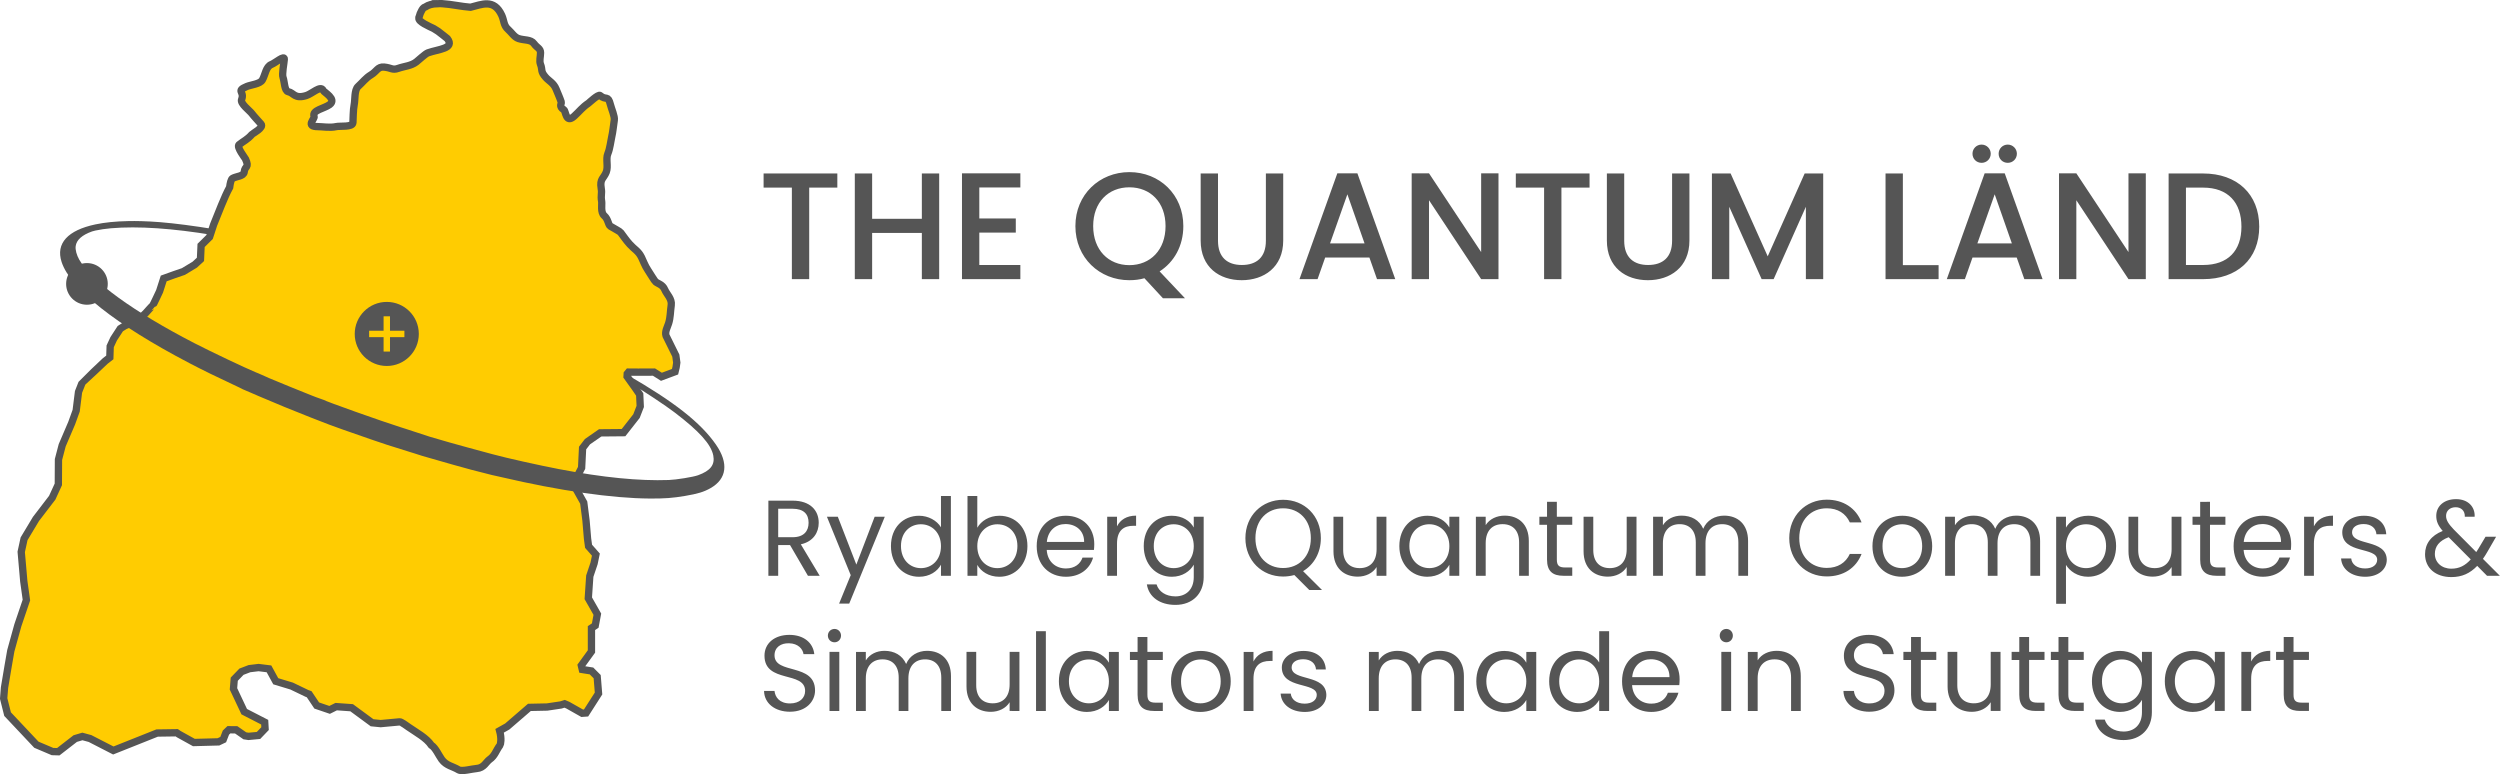 <?xml version="1.0" encoding="UTF-8" standalone="no"?>
<!-- Created with Inkscape (http://www.inkscape.org/) -->

<svg
   width="167.325mm"
   height="51.82mm"
   viewBox="0 0 167.325 51.82"
   version="1.1"
   id="svg1"
   inkscape:version="1.4.2 (ebf0e940d0, 2025-05-08)"
   sodipodi:docname="logo-qland.svg"
   xmlns:inkscape="http://www.inkscape.org/namespaces/inkscape"
   xmlns:sodipodi="http://sodipodi.sourceforge.net/DTD/sodipodi-0.dtd"
   xmlns="http://www.w3.org/2000/svg"
   xmlns:svg="http://www.w3.org/2000/svg">
  <sodipodi:namedview
     id="namedview1"
     pagecolor="#ffffff"
     bordercolor="#666666"
     borderopacity="1.0"
     inkscape:showpageshadow="2"
     inkscape:pageopacity="0.0"
     inkscape:pagecheckerboard="0"
     inkscape:deskcolor="#d1d1d1"
     inkscape:document-units="mm"
     inkscape:zoom="0.72871773"
     inkscape:cx="259.35968"
     inkscape:cy="423.34636"
     inkscape:window-width="1904"
     inkscape:window-height="964"
     inkscape:window-x="8"
     inkscape:window-y="80"
     inkscape:window-maximized="1"
     inkscape:current-layer="g34" />
  <defs
     id="defs1" />
  <g
     inkscape:label="Layer 1"
     inkscape:groupmode="layer"
     id="layer1"
     transform="translate(-36.678,-36.472)">
    <g
       id="g34"
       transform="matrix(0.37,0,0,0.37,-12.905,-1.527)">
      <path
         d="m 213.074,103.363 c -0.823,0.033 -1.556,0.203 -2.127,0.595 -0.322,0.067 -0.553,0.402 -0.743,0.808 -0.142,0.246 -0.254,0.534 -0.335,0.865 -0.023,0.075 -0.07,0.169 -0.09,0.236 -0.005,0.005 0.019,0.024 0.019,0.033 -0.005,0.014 -0.01,0.024 -0.01,0.039 -0.203,0.67 1.909,1.55 2.661,1.919 0.374,0.241 0.533,0.34 0.808,0.509 0.662,0.492 1.13,0.889 1.678,1.319 1.366,1.815 -1.593,1.891 -3.513,2.571 -0.519,0.203 -1.531,1.197 -2.103,1.641 -0.955,0.742 -2.17,0.774 -3.28,1.171 -1.068,0.379 -1.205,-0.108 -2.576,-0.236 -1.125,-0.099 -1.29,0.776 -2.339,1.404 -0.974,0.587 -1.509,1.361 -2.34,2.109 -0.704,0.638 -0.52,2.415 -0.704,3.279 -0.193,0.917 -0.189,2.657 -0.231,3.277 -0.061,0.841 -2.349,0.543 -3.044,0.704 -1.101,0.251 -2.487,0 -3.28,0 -2.358,0 -0.52,-1.385 -0.699,-1.872 -0.412,-1.098 1.872,-1.409 2.807,-2.109 1.338,-1.002 -1.002,-2.202 -1.172,-2.575 -0.439,-0.965 -2.027,0.623 -3.043,0.935 -2.127,0.657 -2.241,-0.482 -3.275,-0.699 -0.695,-0.151 -0.657,-1.81 -0.937,-2.581 -0.221,-0.6 0.18,-2.543 0.233,-3.276 0.061,-0.836 -1.56,0.625 -2.34,0.935 -1.007,0.402 -1.091,1.872 -1.639,2.813 -0.421,0.722 -2.052,0.855 -2.808,1.168 -2.051,0.855 -0.345,0.864 -0.935,2.344 -0.302,0.751 1.456,1.999 1.872,2.571 0.33,0.454 1.173,1.338 1.639,1.877 0.568,0.647 -1.474,1.682 -1.639,1.872 -0.842,0.959 -1.48,1.181 -2.34,1.872 -0.491,0.392 1.101,2.428 1.168,2.575 0.756,1.664 -0.119,1.206 -0.231,2.34 -0.081,0.803 -1.404,0.78 -2.109,1.172 -0.273,0.156 -0.429,0.883 -0.524,1.621 -0.96,1.739 -2.014,4.598 -2.893,6.73 l -0.737,2.254 -1.537,1.522 -0.113,2.529 -1.036,0.955 -2.051,1.239 -1.649,0.566 -1.911,0.686 -0.747,2.321 c 0,0 -1.2,2.581 -1.252,2.581 -0.052,0 -1.277,1.379 -1.277,1.379 l -1.186,1.135 -2.618,1.171 -0.776,0.492 -1.2,1.843 -0.629,1.356 -0.065,2.009 -0.851,0.662 c 0,0 -4.165,3.932 -4.193,3.999 -0.024,0.062 -0.619,1.574 -0.619,1.574 l -0.425,3.402 -0.813,2.246 -1.716,4.012 -0.672,2.566 -0.024,4.5 -1.106,2.415 -2.944,3.843 -2.15,3.587 -0.515,2.373 0.463,5.312 0.477,3.394 -1.55,4.565 -1.277,4.619 -0.491,2.827 -0.642,3.828 -0.156,1.976 0.709,2.822 5.213,5.535 2.916,1.238 1.046,0.029 3.067,-2.378 1.29,-0.384 1.381,0.374 4.216,2.165 7.922,-3.157 3.55,-0.052 0.372,0.255 2.732,1.513 4.438,-0.119 0.865,-0.411 0.491,-1.267 0.538,-0.514 1.319,0.013 1.56,1.083 0.671,0.104 1.805,-0.166 1.187,-1.238 -0.067,-1.163 -3.705,-1.906 -1.943,-4.121 0.142,-1.753 1.304,-1.351 1.442,-0.553 1.654,-0.199 1.881,0.236 1.223,2.241 2.87,0.869 2.773,1.333 0.402,0.146 1.366,2.041 2.335,0.795 1.187,-0.592 2.797,0.199 3.697,2.719 1.55,0.155 c 0,0 3.209,-0.293 3.464,-0.321 0.255,-0.024 1.607,0.969 1.607,0.969 1.489,1.034 3.168,1.905 4.103,3.261 0.737,0.439 1.347,1.853 1.872,2.571 0.831,1.143 2.004,1.233 3.044,1.877 0.59,0.359 2.467,-0.18 3.279,-0.237 1.319,-0.094 1.703,-1.19 2.34,-1.639 0.969,-0.681 1.115,-1.532 1.872,-2.571 0.114,-0.151 0.34,-1.14 -0.057,-2.614 l 1.381,-0.775 4.002,-3.455 3.2,-0.067 2.5,-0.374 0.667,-0.212 0.6,0.255 2.581,1.46 0.704,-0.052 2.255,-3.522 -0.246,-3.048 -1.026,-1.031 -1.667,-0.264 -0.176,-0.729 1.834,-2.529 v -4.23 l 0.685,-0.459 0.382,-2.051 -1.639,-2.883 0.27,-4.004 0.779,-2.316 0.327,-1.578 -1.324,-1.503 -0.189,-1.395 -0.275,-3.266 -0.411,-3.238 -1.815,-3.238 0.047,-0.392 1.385,-2.666 0.174,-3.583 0.884,-1.148 2.296,-1.597 4.225,-0.039 2.345,-2.991 0.68,-1.75 -0.099,-2.165 -0.666,-0.983 -1.617,-2.264 0.028,-0.501 0.245,-0.298 1.735,0.013 2.864,-0.013 1.342,0.851 2.463,-0.917 0.194,-0.798 0.117,-0.851 -0.169,-1.267 -1.777,-3.597 c -0.236,-0.746 0.288,-1.621 0.478,-2.254 0.335,-1.088 0.293,-2.056 0.467,-3.276 0.166,-1.145 -0.817,-1.966 -1.171,-2.808 -0.388,-0.935 -1.234,-1.058 -1.636,-1.408 -0.251,-0.212 -0.861,-1.285 -1.404,-2.103 -0.567,-0.846 -0.823,-1.639 -1.172,-2.344 -0.586,-1.168 -1.248,-1.386 -2.108,-2.34 -0.747,-0.828 -1.101,-1.413 -1.636,-2.108 -0.216,-0.274 -0.978,-0.61 -1.875,-1.167 -0.421,-0.265 -0.369,-1.243 -1.111,-1.895 -0.709,-0.62 -0.384,-2.047 -0.468,-2.553 -0.208,-1.248 0.094,-1.327 -0.089,-2.43 -0.289,-1.724 0.477,-1.771 0.916,-2.916 0.393,-1.016 -0.113,-2.368 0.284,-3.318 0.392,-0.94 0.515,-2.226 0.704,-3.044 0.231,-1.002 0.278,-1.82 0.468,-3.043 0.104,-0.667 -0.506,-2.018 -0.704,-2.808 -0.45,-1.796 -0.775,-0.68 -1.872,-1.639 -0.312,-0.275 -2,1.333 -2.109,1.403 -1.097,0.733 -1.583,1.442 -2.575,2.345 -1.537,1.394 -1.48,-0.927 -1.872,-1.173 -0.974,-0.61 -0.369,-1.101 -0.468,-1.403 -0.236,-0.719 -0.69,-1.73 -0.935,-2.345 -0.431,-1.072 -1.301,-1.46 -1.872,-2.108 -0.998,-1.121 -0.544,-1.352 -0.936,-2.34 -0.26,-0.652 0,-1.403 0,-2.108 0,-0.804 -0.628,-0.874 -1.171,-1.635 -0.587,-0.818 -1.787,-0.595 -2.813,-0.937 -0.784,-0.264 -1.248,-1.091 -1.872,-1.639 -0.864,-0.756 -0.713,-1.593 -1.166,-2.576 -1.418,-3.062 -3.64,-1.924 -5.648,-1.446 -1.594,-0.114 -3.503,-0.558 -5.199,-0.652 -0.293,-0.014 -0.577,-0.019 -0.851,-0.01 z"
         style="fill:#ffcc01;fill-opacity:1;fill-rule:evenodd;stroke:#555555;stroke-width:1.324;stroke-linecap:butt;stroke-linejoin:miter;stroke-dasharray:none;stroke-opacity:1"
         id="path180" />
      <path
         d="m 203.114,159.732 c 0,6.423 0,6.375 0,6.375"
         style="fill:none;stroke:#555555;stroke-width:0.58;stroke-linecap:round;stroke-linejoin:round;stroke-dasharray:none;stroke-opacity:1"
         id="path181" />
      <path
         d="m 206.305,162.917 c -6.429,0 -6.377,0 -6.377,0"
         style="fill:none;stroke:#555555;stroke-width:0.58;stroke-linecap:round;stroke-linejoin:round;stroke-dasharray:none;stroke-opacity:1"
         id="path182" />
      <path
         d="m 209.769,163.107 c 0,3.199 -2.594,5.795 -5.795,5.795 -3.204,0 -5.8,-2.595 -5.8,-5.795 0,-3.2 2.596,-5.795 5.8,-5.795 3.2,0 5.795,2.594 5.795,5.795 z"
         style="fill:#555555;fill-opacity:1;fill-rule:evenodd"
         id="path183" />
      <path
         d="m 153.504,154.055 c 0,2.08 -1.687,3.768 -3.767,3.768 -2.08,0 -3.767,-1.688 -3.767,-3.768 0,-2.08 1.687,-3.767 3.767,-3.767 2.08,0 3.767,1.687 3.767,3.767 z"
         style="fill:#555555;fill-opacity:1;fill-rule:evenodd"
         id="path186-7" />
      <path
         d="m 157.172,142.693 c -2.259,0.043 -4.24,0.246 -5.912,0.6 -4.954,1.049 -7.218,3.412 -6.102,6.811 1.597,4.845 9.727,11.282 23.099,18.277 2.244,1.177 5.378,2.713 7.694,3.776 1.039,0.483 1.899,0.903 1.924,0.936 l 1.285,0.548 c 0.067,0.018 0.813,0.345 1.688,0.732 2.202,0.959 6.938,2.908 9.283,3.81 1.077,0.415 1.975,0.764 1.994,0.774 l 1.508,0.582 c 0.052,0.023 1.14,0.416 2.415,0.874 1.282,0.459 3.573,1.262 5.11,1.782 l 2.798,0.945 4.24,1.333 c 0.062,-0.01 1.078,0.359 2.26,0.714 1.176,0.355 3.643,1.059 5.478,1.569 l 3.337,0.921 3.742,0.955 c 0.02,-0.005 0.8,0.171 1.721,0.384 10.503,2.458 19.984,3.824 26.823,3.866 2.732,0.015 4.118,-0.094 6.343,-0.468 2.335,-0.392 3.446,-0.732 4.646,-1.418 2.95,-1.682 3.295,-4.513 0.969,-7.873 -2.755,-3.975 -7.567,-7.752 -16.089,-12.648 v 1.191 c 0.292,0.166 0.624,0.349 0.889,0.506 2.121,1.253 6.102,3.895 7.69,5.11 4.485,3.402 6.636,5.8 7.029,7.813 0.326,1.682 -0.506,2.76 -2.756,3.573 -0.878,0.321 -3.946,0.813 -5.279,0.861 -5.388,0.193 -11.859,-0.445 -19.828,-1.962 -3.611,-0.691 -9.633,-2.033 -12.038,-2.695 l -4.386,-1.186 c -0.019,0.023 -6.707,-1.872 -6.981,-1.981 l -4.331,-1.418 -0.94,-0.298 c -3.327,-1.041 -13.717,-4.741 -13.92,-4.944 l -1.404,-0.501 -0.831,-0.322 c -1.311,-0.511 -6.774,-2.736 -7.667,-3.129 l -0.8,-0.359 -1.124,-0.496 -0.459,-0.184 c -1.896,-0.781 -8.172,-3.759 -11.122,-5.279 -11.064,-5.72 -18.579,-11.169 -20.829,-15.107 -0.468,-0.818 -0.733,-1.796 -0.644,-2.438 0.143,-1.125 1.149,-2.018 2.968,-2.665 0.147,-0.049 0.354,-0.104 0.605,-0.161 0.756,-0.166 1.891,-0.336 2.818,-0.411 4.896,-0.421 11.188,0.014 18.589,1.248 v -1.096 c -3.568,-0.582 -6.99,-1.036 -9.727,-1.257 -1.195,-0.094 -2.335,-0.156 -3.422,-0.185 -0.813,-0.023 -1.598,-0.023 -2.355,-0.009 z"
         style="fill:#555555;fill-opacity:1;fill-rule:evenodd"
         id="path187-7" />
      <path
         d="m 203.975,159.916 v 6.377 z"
         style="fill:#ffcc01;fill-opacity:1;stroke:#ffcc01;stroke-width:1.159;stroke-linecap:butt;stroke-linejoin:miter;stroke-dasharray:none;stroke-opacity:1"
         id="path184" />
      <path
         d="m 207.161,163.107 h -6.377 z"
         style="fill:#ffcc01;fill-opacity:1;stroke:#ffcc01;stroke-width:1.159;stroke-linecap:butt;stroke-linejoin:miter;stroke-dasharray:none;stroke-opacity:1"
         id="path185" />
      <path
         style="font-size:27.5px;font-family:'Poppins Medium';fill:#555555"
         d="m 272.136,134.08 v 2.558 h 5.115 v 16.555 h 3.135 v -16.555 h 5.088 v -2.558 z m 28.627,0 v 8.195 h -8.992 v -8.195 h -3.135 v 19.113 h 3.135 v -8.36 h 8.992 v 8.36 h 3.135 v -19.113 z m 17.82,2.53 v -2.558 h -10.56 v 19.14 h 10.56 v -2.558 h -7.425 v -5.857 h 6.6 v -2.558 h -6.6 v -5.61 z m 19.718,14.053 c -3.795,0 -6.545,-2.75 -6.545,-7.067 0,-4.317 2.75,-7.013 6.545,-7.013 3.795,0 6.545,2.695 6.545,7.013 0,4.317 -2.75,7.067 -6.545,7.067 z m 0,2.723 c 0.963,0 1.87,-0.11 2.723,-0.357 l 3.355,3.63 h 3.987 l -4.593,-4.867 c 2.612,-1.677 4.29,-4.593 4.29,-8.195 0,-5.72 -4.317,-9.762 -9.762,-9.762 -5.39,0 -9.762,4.043 -9.762,9.762 0,5.747 4.372,9.79 9.762,9.79 z m 12.898,-19.305 v 12.127 c 0,4.867 3.41,7.178 7.425,7.178 3.987,0 7.508,-2.31 7.508,-7.178 v -12.127 h -3.135 v 12.182 c 0,2.97 -1.677,4.372 -4.345,4.372 -2.64,0 -4.317,-1.403 -4.317,-4.372 v -12.182 z m 31.9,19.113 h 3.3 l -6.848,-19.14 h -3.63 l -6.848,19.14 h 3.272 l 1.375,-3.905 h 8.002 z m -2.255,-6.463 h -6.242 l 3.135,-8.883 z m 24.228,-12.678 h -3.135 v 14.245 l -9.432,-14.245 h -3.135 v 19.14 h 3.135 v -14.273 l 9.432,14.273 h 3.135 z m 3.135,0.028 v 2.558 h 5.115 v 16.555 h 3.135 v -16.555 h 5.088 v -2.558 z m 16.472,0 v 12.127 c 0,4.867 3.41,7.178 7.425,7.178 3.987,0 7.508,-2.31 7.508,-7.178 v -12.127 h -3.135 v 12.182 c 0,2.97 -1.677,4.372 -4.345,4.372 -2.64,0 -4.317,-1.403 -4.317,-4.372 v -12.182 z m 19.003,0 v 19.113 h 3.135 v -13.09 l 5.857,13.09 h 2.172 l 5.83,-13.09 v 13.09 h 3.135 v -19.113 h -3.355 l -6.683,14.988 -6.71,-14.988 z m 34.54,0 h -3.135 v 19.113 h 9.598 v -2.53 h -6.463 z m 21.973,19.113 h 3.3 l -6.848,-19.14 h -3.63 l -6.848,19.14 h 3.272 l 1.375,-3.905 h 8.002 z m -7.728,-21.038 c 0.907,0 1.65,-0.715 1.65,-1.65 0,-0.907 -0.743,-1.65 -1.65,-1.65 -0.935,0 -1.65,0.743 -1.65,1.65 0,0.935 0.715,1.65 1.65,1.65 z m 4.73,0 c 0.907,0 1.65,-0.715 1.65,-1.65 0,-0.907 -0.743,-1.65 -1.65,-1.65 -0.935,0 -1.65,0.743 -1.65,1.65 0,0.935 0.715,1.65 1.65,1.65 z m 0.743,14.575 h -6.242 l 3.135,-8.883 z m 24.228,-12.678 h -3.135 v 14.245 l -9.432,-14.245 h -3.135 v 19.14 h 3.135 v -14.273 l 9.432,14.273 h 3.135 z m 10.368,0.028 h -6.242 v 19.113 h 6.242 c 6.133,0 10.148,-3.603 10.148,-9.488 0,-5.912 -4.015,-9.625 -10.148,-9.625 z m 0,16.555 h -3.107 v -13.998 h 3.107 c 4.51,0 6.93,2.695 6.93,7.067 0,4.345 -2.42,6.93 -6.93,6.93 z"
         id="text187"
         aria-label="THE QUANTUM LÄND" />
      <path
         style="font-size:19.5px;font-family:Poppins;fill:#555555"
         d="m 280.276,197.264 c 0,1.521 -0.877,2.613 -2.886,2.613 h -2.613 v -5.148 h 2.613 c 2.028,0 2.886,0.995 2.886,2.535 z m -2.886,-3.998 h -4.388 v 13.591 h 1.774 v -5.558 h 2.145 l 3.237,5.558 h 2.126 l -3.413,-5.694 c 2.281,-0.507 3.237,-2.164 3.237,-3.9 0,-2.223 -1.521,-3.998 -4.719,-3.998 z m 14.839,2.905 -3.315,8.658 -3.354,-8.658 h -1.97 l 4.309,10.569 -2.106,5.148 h 1.833 l 6.435,-15.717 z m 2.945,5.304 c 0,3.315 2.204,5.558 5.07,5.558 1.95,0 3.334,-0.995 3.978,-2.184 v 2.009 h 1.794 v -14.43 h -1.794 v 5.655 c -0.741,-1.228 -2.281,-2.087 -3.958,-2.087 -2.886,0 -5.09,2.145 -5.09,5.479 z m 9.048,0.019 c 0,2.515 -1.677,3.978 -3.627,3.978 -1.95,0 -3.607,-1.482 -3.607,-3.998 0,-2.515 1.657,-3.939 3.607,-3.939 1.95,0 3.627,1.482 3.627,3.958 z m 6.572,-3.334 v -5.733 h -1.774 v 14.43 h 1.774 v -1.97 c 0.663,1.17 2.047,2.145 3.998,2.145 2.866,0 5.07,-2.243 5.07,-5.558 0,-3.334 -2.184,-5.479 -5.07,-5.479 -1.891,0 -3.315,0.975 -3.998,2.164 z m 7.254,3.315 c 0,2.515 -1.657,3.998 -3.627,3.998 -1.931,0 -3.627,-1.462 -3.627,-3.978 0,-2.477 1.696,-3.958 3.627,-3.958 1.97,0 3.627,1.423 3.627,3.939 z m 8.697,-3.978 c 1.833,0 3.393,1.151 3.373,3.237 h -6.747 c 0.195,-2.087 1.638,-3.237 3.373,-3.237 z m 4.992,6.064 h -1.911 c -0.39,1.151 -1.404,1.97 -3.003,1.97 -1.813,0 -3.334,-1.19 -3.471,-3.354 h 8.541 c 0.039,-0.37 0.059,-0.682 0.059,-1.073 0,-2.925 -2.028,-5.109 -5.128,-5.109 -3.12,0 -5.285,2.126 -5.285,5.499 0,3.393 2.243,5.538 5.285,5.538 2.652,0 4.368,-1.521 4.914,-3.471 z m 4.329,-2.515 c 0,-2.477 1.287,-3.237 2.983,-3.237 h 0.468 v -1.833 c -1.696,0 -2.847,0.741 -3.451,1.931 v -1.736 h -1.774 v 10.686 h 1.774 z m 9.906,-5.051 c -2.866,0 -5.07,2.145 -5.07,5.479 0,3.315 2.204,5.558 5.07,5.558 1.95,0 3.334,-1.034 3.978,-2.184 v 2.243 c 0,2.281 -1.423,3.49 -3.315,3.49 -1.755,0 -3.022,-0.877 -3.413,-2.164 h -1.755 c 0.351,2.281 2.36,3.705 5.168,3.705 3.139,0 5.109,-2.087 5.109,-5.031 v -10.92 h -1.794 v 1.95 c -0.624,-1.151 -2.028,-2.126 -3.978,-2.126 z m 3.978,5.499 c 0,2.515 -1.677,3.978 -3.627,3.978 -1.95,0 -3.607,-1.482 -3.607,-3.998 0,-2.515 1.657,-3.939 3.607,-3.939 1.95,0 3.627,1.482 3.627,3.958 z m 16.166,3.958 c -2.866,0 -5.011,-2.087 -5.011,-5.402 0,-3.334 2.145,-5.402 5.011,-5.402 2.866,0 5.011,2.067 5.011,5.402 0,3.315 -2.145,5.402 -5.011,5.402 z m 0,1.54 c 0.702,0 1.385,-0.098 2.028,-0.273 l 2.711,2.711 h 2.301 l -3.432,-3.413 c 1.95,-1.17 3.217,-3.315 3.217,-5.967 0,-4.075 -2.983,-6.942 -6.825,-6.942 -3.822,0 -6.825,2.866 -6.825,6.942 0,4.075 3.003,6.942 6.825,6.942 z m 18.681,-0.137 v -10.686 h -1.774 v 5.87 c 0,2.301 -1.228,3.432 -3.062,3.432 -1.794,0 -2.983,-1.111 -2.983,-3.276 v -6.026 h -1.755 v 6.26 c 0,3.062 1.931,4.582 4.388,4.582 1.423,0 2.73,-0.624 3.413,-1.736 v 1.579 z m 2.34,-5.382 c 0,3.315 2.204,5.558 5.051,5.558 1.97,0 3.354,-1.014 3.998,-2.164 v 1.989 h 1.794 v -10.686 h -1.794 v 1.95 c -0.624,-1.111 -1.989,-2.126 -3.978,-2.126 -2.866,0 -5.07,2.145 -5.07,5.479 z m 9.048,0.019 c 0,2.515 -1.677,3.978 -3.627,3.978 -1.95,0 -3.607,-1.482 -3.607,-3.998 0,-2.515 1.657,-3.939 3.607,-3.939 1.95,0 3.627,1.482 3.627,3.958 z m 12.617,-0.682 v 6.045 h 1.755 v -6.298 c 0,-3.062 -1.891,-4.582 -4.368,-4.582 -1.443,0 -2.73,0.605 -3.432,1.716 v -1.521 h -1.774 v 10.686 h 1.774 v -5.909 c 0,-2.301 1.248,-3.432 3.062,-3.432 1.794,0 2.983,1.111 2.983,3.296 z m 5.05,-7.332 v 2.691 h -1.385 v 1.462 h 1.385 v 6.298 c 0,2.145 1.073,2.925 2.964,2.925 h 1.599 v -1.502 h -1.306 c -1.092,0 -1.482,-0.37 -1.482,-1.423 v -6.298 h 2.788 v -1.462 h -2.788 v -2.691 z m 16.185,13.377 v -10.686 h -1.774 v 5.87 c 0,2.301 -1.228,3.432 -3.062,3.432 -1.794,0 -2.983,-1.111 -2.983,-3.276 v -6.026 h -1.755 v 6.26 c 0,3.062 1.931,4.582 4.388,4.582 1.423,0 2.73,-0.624 3.413,-1.736 v 1.579 z m 18.427,-6.045 v 6.045 h 1.755 v -6.298 c 0,-3.062 -1.891,-4.582 -4.329,-4.582 -1.638,0 -3.159,0.839 -3.783,2.379 -0.702,-1.599 -2.164,-2.379 -3.92,-2.379 -1.404,0 -2.671,0.605 -3.373,1.736 v -1.54 h -1.774 v 10.686 h 1.774 v -5.889 c 0,-2.301 1.228,-3.451 3.022,-3.451 1.755,0 2.925,1.111 2.925,3.296 v 6.045 h 1.755 v -5.889 c 0,-2.301 1.228,-3.451 3.022,-3.451 1.755,0 2.925,1.111 2.925,3.296 z m 9.204,-0.76 c 0,4.075 2.983,6.923 6.786,6.923 2.945,0 5.285,-1.462 6.298,-4.075 h -2.126 c -0.741,1.619 -2.184,2.535 -4.173,2.535 -2.847,0 -4.973,-2.067 -4.973,-5.382 0,-3.334 2.126,-5.402 4.973,-5.402 1.989,0 3.432,0.916 4.173,2.554 h 2.126 c -1.014,-2.632 -3.354,-4.114 -6.298,-4.114 -3.803,0 -6.786,2.886 -6.786,6.962 z m 20.377,6.981 c 3.042,0 5.479,-2.145 5.479,-5.538 0,-3.373 -2.36,-5.499 -5.402,-5.499 -3.022,0 -5.402,2.126 -5.402,5.499 0,3.393 2.301,5.538 5.324,5.538 z m 0,-1.56 c -1.853,0 -3.51,-1.268 -3.51,-3.978 0,-2.691 1.696,-3.958 3.568,-3.958 1.833,0 3.607,1.268 3.607,3.958 0,2.711 -1.813,3.978 -3.666,3.978 z m 23.244,-4.66 v 6.045 h 1.755 v -6.298 c 0,-3.062 -1.891,-4.582 -4.329,-4.582 -1.638,0 -3.159,0.839 -3.783,2.379 -0.702,-1.599 -2.164,-2.379 -3.92,-2.379 -1.404,0 -2.671,0.605 -3.373,1.736 v -1.54 h -1.774 v 10.686 h 1.774 v -5.889 c 0,-2.301 1.228,-3.451 3.022,-3.451 1.755,0 2.925,1.111 2.925,3.296 v 6.045 h 1.755 v -5.889 c 0,-2.301 1.228,-3.451 3.022,-3.451 1.755,0 2.925,1.111 2.925,3.296 z m 6.435,-2.671 v -1.97 h -1.774 v 15.756 h 1.774 v -7.04 c 0.663,1.092 2.047,2.145 3.998,2.145 2.866,0 5.07,-2.243 5.07,-5.558 0,-3.334 -2.204,-5.479 -5.07,-5.479 -1.95,0 -3.354,1.014 -3.998,2.145 z m 7.254,3.334 c 0,2.515 -1.657,3.998 -3.627,3.998 -1.931,0 -3.627,-1.462 -3.627,-3.978 0,-2.477 1.696,-3.958 3.627,-3.958 1.97,0 3.627,1.423 3.627,3.939 z m 13.63,5.382 v -10.686 h -1.774 v 5.87 c 0,2.301 -1.228,3.432 -3.062,3.432 -1.794,0 -2.983,-1.111 -2.983,-3.276 v -6.026 h -1.755 v 6.26 c 0,3.062 1.931,4.582 4.388,4.582 1.423,0 2.73,-0.624 3.413,-1.736 v 1.579 z m 3.393,-13.377 v 2.691 h -1.385 v 1.462 h 1.385 v 6.298 c 0,2.145 1.073,2.925 2.964,2.925 h 1.599 v -1.502 h -1.306 c -1.092,0 -1.482,-0.37 -1.482,-1.423 v -6.298 h 2.788 v -1.462 h -2.788 v -2.691 z m 11.252,4.017 c 1.833,0 3.393,1.151 3.373,3.237 h -6.747 c 0.195,-2.087 1.638,-3.237 3.373,-3.237 z m 4.992,6.064 h -1.911 c -0.39,1.151 -1.404,1.97 -3.003,1.97 -1.813,0 -3.334,-1.19 -3.471,-3.354 h 8.541 c 0.039,-0.37 0.059,-0.682 0.059,-1.073 0,-2.925 -2.028,-5.109 -5.128,-5.109 -3.12,0 -5.285,2.126 -5.285,5.499 0,3.393 2.243,5.538 5.285,5.538 2.652,0 4.368,-1.521 4.914,-3.471 z m 4.329,-2.515 c 0,-2.477 1.287,-3.237 2.983,-3.237 h 0.468 v -1.833 c -1.696,0 -2.847,0.741 -3.451,1.931 v -1.736 h -1.774 v 10.686 h 1.774 z m 9.282,5.987 c 2.36,0 3.9,-1.326 3.9,-3.081 -0.078,-3.822 -6.279,-2.438 -6.279,-4.973 0,-0.858 0.78,-1.482 2.087,-1.482 1.423,0 2.243,0.78 2.321,1.853 h 1.774 c -0.117,-2.087 -1.677,-3.354 -4.037,-3.354 -2.379,0 -3.92,1.345 -3.92,2.983 0,3.978 6.318,2.594 6.318,4.973 0,0.877 -0.78,1.579 -2.184,1.579 -1.502,0 -2.418,-0.78 -2.515,-1.813 h -1.833 c 0.117,1.95 1.872,3.315 4.368,3.315 z m 18.018,-10.861 h 1.774 c 0.098,-1.813 -1.209,-3.179 -3.354,-3.179 -2.204,0 -3.588,1.287 -3.588,3.022 0,0.995 0.332,1.755 1.17,2.73 -2.126,0.839 -3.198,2.34 -3.198,4.212 0,2.515 1.931,4.134 4.758,4.134 1.911,0 3.373,-0.663 4.68,-2.028 l 1.774,1.794 h 2.321 l -3.062,-3.062 c 0.273,-0.39 0.526,-0.78 0.78,-1.228 l 1.599,-2.769 h -1.911 l -1.326,2.223 c -0.117,0.195 -0.234,0.37 -0.351,0.546 l -4.056,-4.075 c -0.956,-1.014 -1.404,-1.677 -1.404,-2.477 0,-0.897 0.682,-1.56 1.736,-1.56 0.956,0 1.696,0.605 1.657,1.716 z m -2.438,9.399 c -1.774,0 -2.983,-1.151 -2.983,-2.671 0,-1.365 0.799,-2.379 2.496,-3.022 l 3.998,4.017 c -1.014,1.131 -2.106,1.677 -3.51,1.677 z"
         id="text188"
         aria-label="Rydberg Quantum Computers &amp;" />
      <path
         style="font-size:19.5px;font-family:Poppins;fill:#555555"
         d="m 276.921,231.445 c 2.945,0 4.524,-1.911 4.524,-3.841 0,-5.031 -7.332,-2.847 -7.332,-6.357 0,-1.462 1.151,-2.223 2.613,-2.184 1.657,0.019 2.515,1.053 2.632,1.97 h 1.95 c -0.214,-2.067 -1.911,-3.49 -4.505,-3.49 -2.691,0 -4.505,1.521 -4.505,3.764 0,5.051 7.351,2.711 7.351,6.377 0,1.287 -1.014,2.262 -2.73,2.262 -1.891,0 -2.691,-1.131 -2.808,-2.262 h -1.891 c 0.039,2.243 1.97,3.764 4.699,3.764 z m 7.137,-10.822 v 10.686 h 1.774 v -10.686 z m 0.916,-1.736 c 0.643,0 1.17,-0.526 1.17,-1.209 0,-0.682 -0.526,-1.209 -1.17,-1.209 -0.682,0 -1.209,0.526 -1.209,1.209 0,0.682 0.526,1.209 1.209,1.209 z m 19.305,6.377 v 6.045 h 1.755 v -6.298 c 0,-3.062 -1.891,-4.582 -4.329,-4.582 -1.638,0 -3.159,0.839 -3.783,2.379 -0.702,-1.599 -2.164,-2.379 -3.92,-2.379 -1.404,0 -2.671,0.605 -3.373,1.736 v -1.54 h -1.774 v 10.686 h 1.774 v -5.889 c 0,-2.301 1.228,-3.451 3.022,-3.451 1.755,0 2.925,1.111 2.925,3.296 v 6.045 h 1.755 v -5.889 c 0,-2.301 1.228,-3.451 3.022,-3.451 1.755,0 2.925,1.111 2.925,3.296 z m 14.138,6.045 v -10.686 h -1.774 v 5.87 c 0,2.301 -1.228,3.432 -3.062,3.432 -1.794,0 -2.983,-1.111 -2.983,-3.276 v -6.026 h -1.755 v 6.26 c 0,3.062 1.931,4.582 4.388,4.582 1.423,0 2.73,-0.624 3.413,-1.736 v 1.579 z m 3.003,-14.43 v 14.43 h 1.774 v -14.43 z m 4.134,9.048 c 0,3.315 2.204,5.558 5.051,5.558 1.97,0 3.354,-1.014 3.998,-2.164 v 1.989 h 1.794 v -10.686 h -1.794 v 1.95 c -0.624,-1.111 -1.989,-2.126 -3.978,-2.126 -2.866,0 -5.07,2.145 -5.07,5.479 z m 9.048,0.019 c 0,2.515 -1.677,3.978 -3.627,3.978 -1.95,0 -3.607,-1.482 -3.607,-3.998 0,-2.515 1.657,-3.939 3.607,-3.939 1.95,0 3.627,1.482 3.627,3.958 z m 5.187,-8.014 v 2.691 h -1.385 v 1.462 h 1.385 v 6.298 c 0,2.145 1.073,2.925 2.964,2.925 h 1.599 v -1.502 h -1.306 c -1.092,0 -1.482,-0.37 -1.482,-1.423 v -6.298 h 2.788 v -1.462 h -2.788 v -2.691 z m 11.369,13.553 c 3.042,0 5.479,-2.145 5.479,-5.538 0,-3.373 -2.36,-5.499 -5.402,-5.499 -3.022,0 -5.402,2.126 -5.402,5.499 0,3.393 2.301,5.538 5.324,5.538 z m 0,-1.56 c -1.853,0 -3.51,-1.268 -3.51,-3.978 0,-2.691 1.696,-3.958 3.568,-3.958 1.833,0 3.607,1.268 3.607,3.958 0,2.711 -1.813,3.978 -3.666,3.978 z m 9.594,-4.426 c 0,-2.477 1.287,-3.237 2.983,-3.237 h 0.468 v -1.833 c -1.696,0 -2.847,0.741 -3.451,1.931 v -1.736 h -1.774 v 10.686 h 1.774 z m 9.282,5.987 c 2.36,0 3.9,-1.326 3.9,-3.081 -0.078,-3.822 -6.279,-2.438 -6.279,-4.973 0,-0.858 0.78,-1.482 2.087,-1.482 1.423,0 2.243,0.78 2.321,1.853 h 1.774 c -0.117,-2.087 -1.677,-3.354 -4.037,-3.354 -2.379,0 -3.92,1.345 -3.92,2.983 0,3.978 6.318,2.594 6.318,4.973 0,0.877 -0.78,1.579 -2.184,1.579 -1.502,0 -2.418,-0.78 -2.515,-1.813 h -1.833 c 0.117,1.95 1.872,3.315 4.368,3.315 z m 27.027,-6.221 v 6.045 h 1.755 v -6.298 c 0,-3.062 -1.891,-4.582 -4.329,-4.582 -1.638,0 -3.159,0.839 -3.783,2.379 -0.702,-1.599 -2.164,-2.379 -3.92,-2.379 -1.404,0 -2.671,0.605 -3.373,1.736 v -1.54 h -1.774 v 10.686 h 1.774 v -5.889 c 0,-2.301 1.228,-3.451 3.022,-3.451 1.755,0 2.925,1.111 2.925,3.296 v 6.045 h 1.755 v -5.889 c 0,-2.301 1.228,-3.451 3.022,-3.451 1.755,0 2.925,1.111 2.925,3.296 z m 3.998,0.663 c 0,3.315 2.204,5.558 5.051,5.558 1.97,0 3.354,-1.014 3.998,-2.164 v 1.989 h 1.794 v -10.686 h -1.794 v 1.95 c -0.624,-1.111 -1.989,-2.126 -3.978,-2.126 -2.866,0 -5.07,2.145 -5.07,5.479 z m 9.048,0.019 c 0,2.515 -1.677,3.978 -3.627,3.978 -1.95,0 -3.607,-1.482 -3.607,-3.998 0,-2.515 1.657,-3.939 3.607,-3.939 1.95,0 3.627,1.482 3.627,3.958 z m 4.134,-0.019 c 0,3.315 2.204,5.558 5.07,5.558 1.95,0 3.334,-0.995 3.978,-2.184 v 2.009 h 1.794 v -14.43 h -1.794 v 5.655 c -0.741,-1.228 -2.281,-2.087 -3.958,-2.087 -2.886,0 -5.09,2.145 -5.09,5.479 z m 9.048,0.019 c 0,2.515 -1.677,3.978 -3.627,3.978 -1.95,0 -3.607,-1.482 -3.607,-3.998 0,-2.515 1.657,-3.939 3.607,-3.939 1.95,0 3.627,1.482 3.627,3.958 z m 9.341,-3.998 c 1.833,0 3.393,1.151 3.373,3.237 h -6.747 c 0.195,-2.087 1.638,-3.237 3.373,-3.237 z m 4.992,6.064 h -1.911 c -0.39,1.151 -1.404,1.97 -3.003,1.97 -1.813,0 -3.334,-1.19 -3.471,-3.354 h 8.541 c 0.039,-0.37 0.059,-0.682 0.059,-1.073 0,-2.925 -2.028,-5.109 -5.128,-5.109 -3.12,0 -5.285,2.126 -5.285,5.499 0,3.393 2.243,5.538 5.285,5.538 2.652,0 4.368,-1.521 4.914,-3.471 z m 7.761,-7.391 v 10.686 h 1.774 v -10.686 z m 0.916,-1.736 c 0.643,0 1.17,-0.526 1.17,-1.209 0,-0.682 -0.526,-1.209 -1.17,-1.209 -0.682,0 -1.209,0.526 -1.209,1.209 0,0.682 0.526,1.209 1.209,1.209 z m 11.7,6.377 v 6.045 h 1.755 v -6.298 c 0,-3.062 -1.891,-4.582 -4.368,-4.582 -1.443,0 -2.73,0.605 -3.432,1.716 v -1.521 h -1.774 v 10.686 h 1.774 v -5.909 c 0,-2.301 1.248,-3.432 3.062,-3.432 1.794,0 2.983,1.111 2.983,3.296 z m 14.177,6.181 c 2.945,0 4.524,-1.911 4.524,-3.841 0,-5.031 -7.332,-2.847 -7.332,-6.357 0,-1.462 1.151,-2.223 2.613,-2.184 1.657,0.019 2.515,1.053 2.632,1.97 h 1.95 c -0.214,-2.067 -1.911,-3.49 -4.505,-3.49 -2.691,0 -4.505,1.521 -4.505,3.764 0,5.051 7.351,2.711 7.351,6.377 0,1.287 -1.014,2.262 -2.73,2.262 -1.891,0 -2.691,-1.131 -2.808,-2.262 h -1.891 c 0.039,2.243 1.97,3.764 4.699,3.764 z m 7.527,-13.514 v 2.691 h -1.385 v 1.462 h 1.385 v 6.298 c 0,2.145 1.073,2.925 2.964,2.925 h 1.599 v -1.502 h -1.306 c -1.092,0 -1.482,-0.37 -1.482,-1.423 v -6.298 h 2.788 v -1.462 h -2.788 v -2.691 z m 16.185,13.377 v -10.686 h -1.774 v 5.87 c 0,2.301 -1.228,3.432 -3.062,3.432 -1.794,0 -2.983,-1.111 -2.983,-3.276 v -6.026 h -1.755 v 6.26 c 0,3.062 1.931,4.582 4.388,4.582 1.423,0 2.73,-0.624 3.413,-1.736 v 1.579 z m 3.393,-13.377 v 2.691 h -1.385 v 1.462 h 1.385 v 6.298 c 0,2.145 1.073,2.925 2.964,2.925 h 1.599 v -1.502 h -1.306 c -1.092,0 -1.482,-0.37 -1.482,-1.423 v -6.298 h 2.788 v -1.462 h -2.788 v -2.691 z m 7.098,0 v 2.691 h -1.385 v 1.462 h 1.385 v 6.298 c 0,2.145 1.073,2.925 2.964,2.925 h 1.599 v -1.502 h -1.306 c -1.092,0 -1.482,-0.37 -1.482,-1.423 v -6.298 h 2.788 v -1.462 h -2.788 v -2.691 z m 11.115,2.515 c -2.866,0 -5.07,2.145 -5.07,5.479 0,3.315 2.204,5.558 5.07,5.558 1.95,0 3.334,-1.034 3.978,-2.184 v 2.243 c 0,2.281 -1.423,3.49 -3.315,3.49 -1.755,0 -3.022,-0.877 -3.413,-2.164 h -1.755 c 0.351,2.281 2.36,3.705 5.168,3.705 3.139,0 5.109,-2.087 5.109,-5.031 v -10.92 h -1.794 v 1.95 c -0.624,-1.151 -2.028,-2.126 -3.978,-2.126 z m 3.978,5.499 c 0,2.515 -1.677,3.978 -3.627,3.978 -1.95,0 -3.607,-1.482 -3.607,-3.998 0,-2.515 1.657,-3.939 3.607,-3.939 1.95,0 3.627,1.482 3.627,3.958 z m 4.134,-0.019 c 0,3.315 2.204,5.558 5.051,5.558 1.97,0 3.354,-1.014 3.998,-2.164 v 1.989 h 1.794 v -10.686 h -1.794 v 1.95 c -0.624,-1.111 -1.989,-2.126 -3.978,-2.126 -2.866,0 -5.07,2.145 -5.07,5.479 z m 9.048,0.019 c 0,2.515 -1.677,3.978 -3.627,3.978 -1.95,0 -3.607,-1.482 -3.607,-3.998 0,-2.515 1.657,-3.939 3.607,-3.939 1.95,0 3.627,1.482 3.627,3.958 z m 6.572,-0.449 c 0,-2.477 1.287,-3.237 2.983,-3.237 h 0.468 v -1.833 c -1.696,0 -2.847,0.741 -3.451,1.931 v -1.736 h -1.774 v 10.686 h 1.774 z m 5.889,-7.566 v 2.691 h -1.385 v 1.462 h 1.385 v 6.298 c 0,2.145 1.073,2.925 2.964,2.925 h 1.599 v -1.502 h -1.306 c -1.092,0 -1.482,-0.37 -1.482,-1.423 v -6.298 h 2.788 v -1.462 h -2.788 v -2.691 z"
         id="text189"
         aria-label="Simulators made in Stuttgart" />
    </g>
  </g>
</svg>
